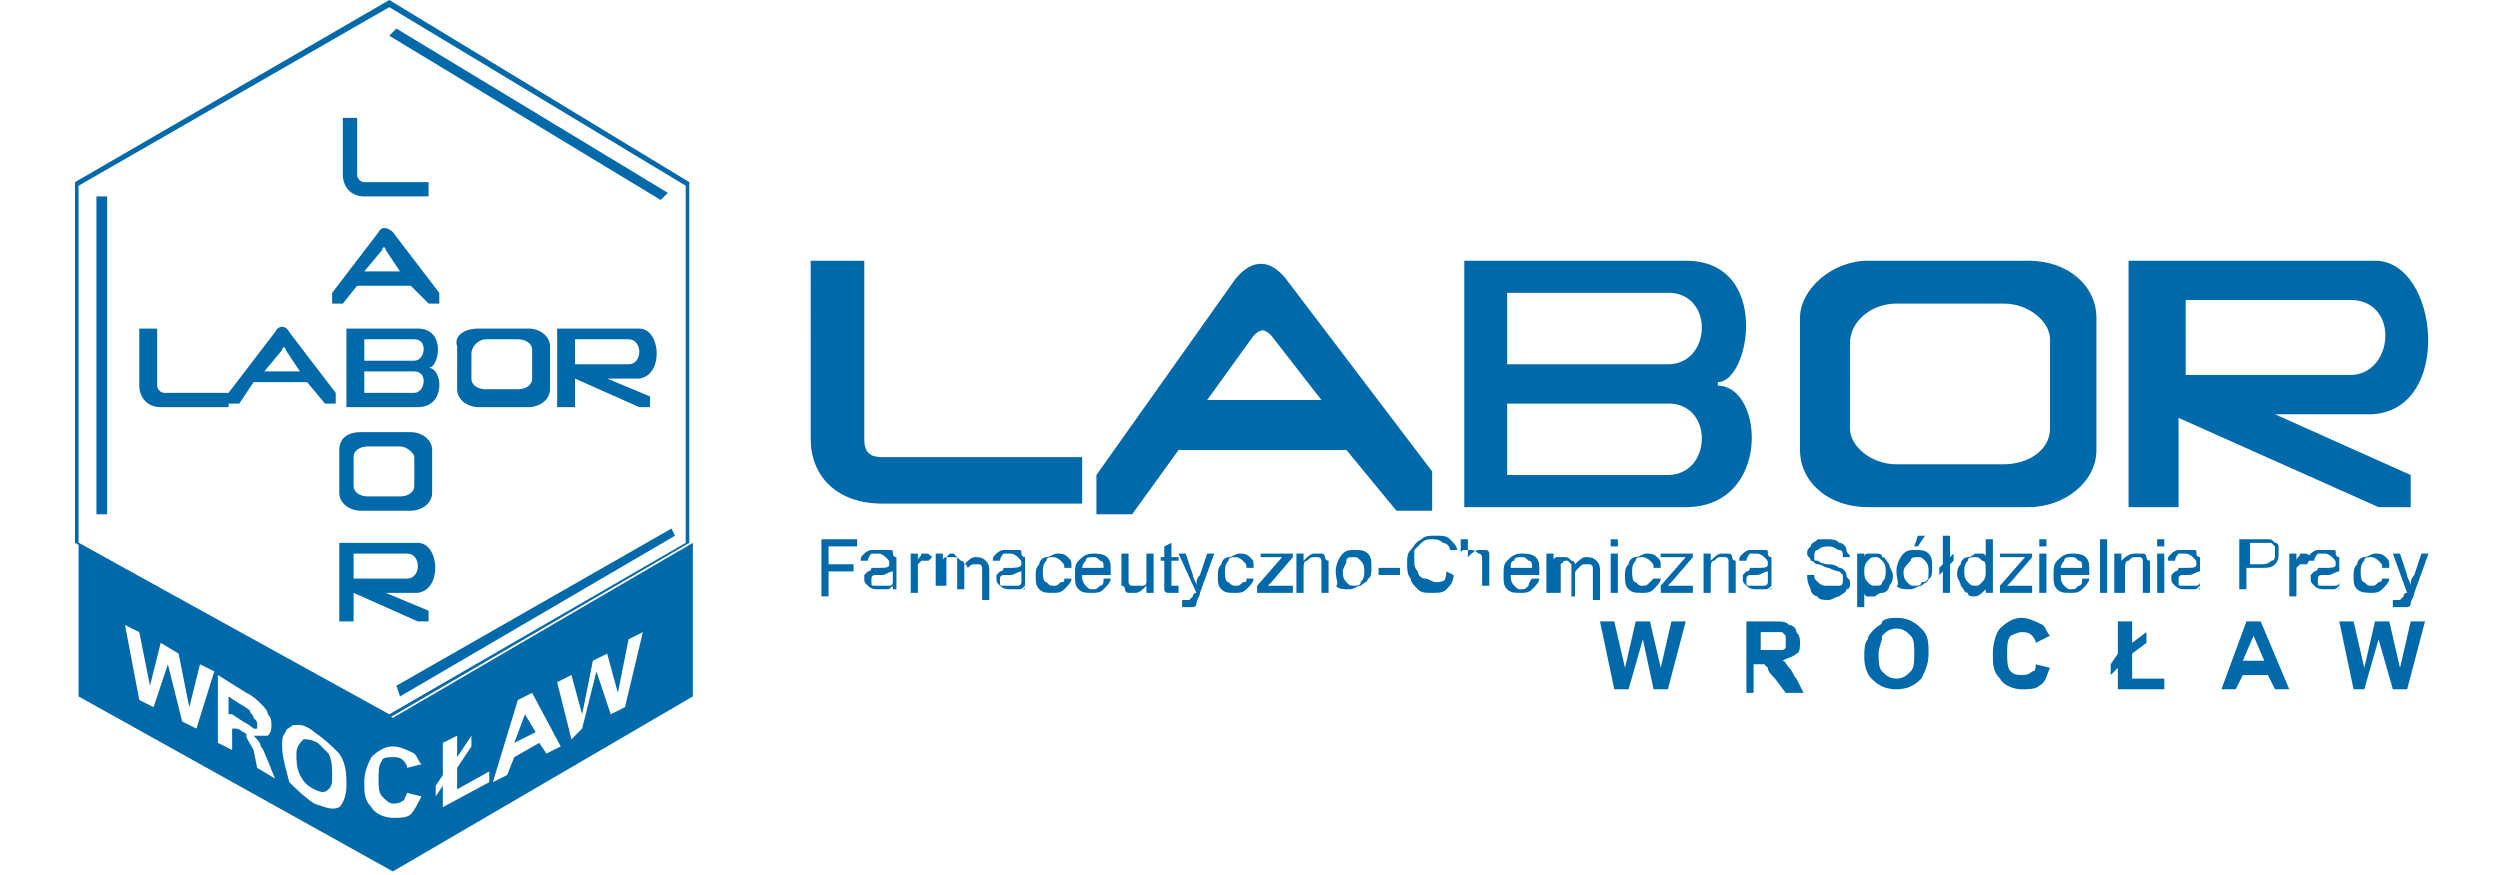 <?xml version="1.0" encoding="utf-8"?>
<!-- Generator: Adobe Illustrator 18.0.0, SVG Export Plug-In . SVG Version: 6.00 Build 0)  -->
<!DOCTYPE svg PUBLIC "-//W3C//DTD SVG 1.1//EN" "http://www.w3.org/Graphics/SVG/1.1/DTD/svg11.dtd">
<svg version="1.1" id="Layer_1" xmlns="http://www.w3.org/2000/svg" xmlns:xlink="http://www.w3.org/1999/xlink" x="0px" y="0px"
	 viewBox="0 0 70 24.5" enable-background="new 0 0 70 24.5" xml:space="preserve">
<g>
	<path fill-rule="evenodd" clip-rule="evenodd" fill="#0069A9" d="M19.4,15.2v4.3l-8.4,4.9l-8.8-4.9v-4.3l8.8,4.9L19.4,15.2
		L19.4,15.2z M11.4,22.2l0.4,0.1c-0.1,0.2-0.2,0.4-0.3,0.5c-0.1,0.1-0.3,0.1-0.5,0.1c-0.2,0-0.5-0.1-0.6-0.3
		c-0.2-0.2-0.2-0.4-0.2-0.7c0-0.3,0.1-0.5,0.2-0.7c0.2-0.2,0.4-0.3,0.6-0.3c0.2,0,0.4,0.1,0.6,0.2c0.1,0.1,0.1,0.2,0.2,0.3l-0.4,0.1
		c0-0.1-0.1-0.2-0.1-0.2c-0.1-0.1-0.2-0.1-0.3-0.1c-0.1,0-0.3,0-0.3,0.1c-0.1,0.1-0.1,0.3-0.1,0.5c0,0.2,0,0.4,0.1,0.5
		c0.1,0.1,0.2,0.2,0.3,0.2c0.1,0,0.2,0,0.3-0.1C11.3,22.5,11.3,22.4,11.4,22.2L11.4,22.2z M3.9,19.6l-0.4-2.1l0.4,0.2l0.3,1.5
		L4.5,18l0.5,0.3l0.3,1.5l0.3-1.2l0.4,0.2l-0.5,1.6l-0.4-0.2l-0.4-1.6l-0.4,1.2L3.9,19.6L3.9,19.6z M6.1,20.8v-1.9l0.8,0.5
		c0.2,0.1,0.3,0.2,0.4,0.3c0.1,0.1,0.2,0.2,0.2,0.3c0.1,0.1,0.1,0.2,0.1,0.3c0,0.1,0,0.2-0.1,0.3c-0.1,0-0.2,0-0.4,0
		c0.1,0.1,0.2,0.2,0.2,0.3c0.1,0.1,0.1,0.2,0.2,0.4l0.2,0.5l-0.5-0.3L7.1,21c-0.1-0.2-0.2-0.3-0.2-0.4c0-0.1-0.1-0.1-0.1-0.1
		c0,0-0.1-0.1-0.2-0.1l-0.1,0V21L6.1,20.8L6.1,20.8z M6.5,20l0.3,0.2c0.2,0.1,0.3,0.2,0.3,0.2c0,0,0.1,0,0.1,0c0,0,0-0.1,0-0.1
		c0-0.1,0-0.1-0.1-0.2c0-0.1-0.1-0.1-0.1-0.2c0,0-0.1-0.1-0.3-0.2l-0.3-0.2V20L6.5,20z M7.9,20.9c0-0.2,0-0.3,0.1-0.4
		c0-0.1,0.1-0.1,0.2-0.2c0.1,0,0.2,0,0.2,0c0.1,0,0.3,0.1,0.4,0.2c0.3,0.2,0.5,0.4,0.7,0.6c0.2,0.3,0.2,0.6,0.2,0.9
		c0,0.3-0.1,0.5-0.2,0.6c-0.2,0.1-0.4,0-0.7-0.1c-0.3-0.2-0.5-0.4-0.7-0.6C8,21.5,7.9,21.2,7.9,20.9L7.9,20.9z M8.3,21.1
		c0,0.2,0,0.4,0.1,0.6c0.1,0.2,0.2,0.3,0.4,0.4c0.2,0.1,0.3,0.1,0.4,0c0.1-0.1,0.1-0.2,0.1-0.4c0-0.2,0-0.4-0.1-0.6
		C9.1,21,9,20.9,8.9,20.8c-0.2-0.1-0.3-0.1-0.4-0.1C8.4,20.8,8.3,20.9,8.3,21.1L8.3,21.1z M12.4,21.7v-0.9l0.4-0.2v0.6l0.4-0.6v0.3
		l-0.4,0.6v0.6l0.9-0.5v0.3l-1.3,0.7V22l-0.2,0.3V22L12.4,21.7L12.4,21.7z M15.7,20.9l-0.4,0.2l-0.2-0.3l-0.7,0.4l-0.2,0.5l-0.4,0.2
		l0.7-2.3l0.4-0.2L15.7,20.9L15.7,20.9z M15,20.5l-0.3-0.5l-0.3,0.8L15,20.5L15,20.5z M16,20.7l-0.4-1.6l0.4-0.2l0.3,1.1l0.3-1.5
		l0.4-0.2l0.3,1.1l0.3-1.5l0.4-0.2l-0.5,2.1L17.1,20l-0.4-1.2l-0.4,1.6L16,20.7L16,20.7z"/>
	<polygon fill-rule="evenodd" clip-rule="evenodd" fill="#0069A9" points="2.7,5.5 3,5.5 3,14.4 2.7,14.4 2.7,5.5 	"/>
	<polygon fill-rule="evenodd" clip-rule="evenodd" fill="#0069A9" points="10.9,1 11.1,0.8 18.7,5.4 18.5,5.6 10.9,1 	"/>
	<polygon fill-rule="evenodd" clip-rule="evenodd" fill="#0069A9" points="11.1,19.2 11.2,19.5 18.9,15 18.8,14.8 11.1,19.2 	"/>
	<path fill-rule="evenodd" clip-rule="evenodd" fill="#0069A9" d="M10.1,10.4h1.5c0.4,0,0.3,0.6,0,0.6h-1.4V10.4L10.1,10.4z
		 M10.1,9.5h1.5c0.4,0,0.3,0.6,0,0.6h-1.4V9.5L10.1,9.5z M7.9,9.8c0-0.1,0.1-0.1,0.1,0l0.4,0.6l-1,0L7.9,9.8L7.9,9.8z M13.6,9.5h0.9
		c0.2,0,0.4,0.1,0.4,0.3v0.8c0,0.2-0.2,0.3-0.4,0.3h-0.9c-0.2,0-0.4-0.1-0.4-0.3V9.9C13.2,9.7,13.4,9.5,13.6,9.5L13.6,9.5z
		 M13.4,9.2h1.4c0.3,0,0.6,0.2,0.6,0.5v1.2c0,0.3-0.3,0.5-0.6,0.5h-1.4c-0.3,0-0.6-0.2-0.6-0.5V9.7C12.7,9.4,13,9.2,13.4,9.2
		L13.4,9.2z M15.7,9.2h2.2c0.6,0,0.7,1.3,0,1.4H17l1.2,0.5l0,0.3h-0.3l-1.8-0.8l0,0.8h-0.5V9.2L15.7,9.2z M9.7,9.2h0.5h1.5
		c0.8,0,0.6,1.1,0.3,1.1v0c0.4,0,0.5,1.1-0.3,1.1h-2V9.2L9.7,9.2z M7.7,9.3c0.1-0.2,0.3-0.2,0.4,0L9.4,11l0,0.3H9.1l-0.5-0.6l-1.5,0
		l-0.4,0.6H6.4V11L7.7,9.3L7.7,9.3z M3.9,9.2h0.5v1.6c0,0.1,0.1,0.2,0.2,0.2h1.8v0.4H4.5c-0.4,0-0.6-0.3-0.6-0.6V9.2L3.9,9.2z
		 M16.1,9.5h1.5c0.4,0,0.4,0.7,0,0.7h-1.5V9.5L16.1,9.5z"/>
	<path fill-rule="evenodd" clip-rule="evenodd" fill="#0069A9" d="M9.9,15.5h1.5c0.4,0,0.4,0.7,0,0.7H9.9V15.5L9.9,15.5z M9.5,15.2
		h2.2c0.6,0,0.7,1.3,0,1.4h-0.9l1.2,0.5v0.3h-0.3l-1.8-0.8l0,0.8H9.5V15.2L9.5,15.2z M9.5,3.3h0.5v1.6c0,0.1,0.1,0.2,0.2,0.2h1.8
		v0.4h-1.8c-0.4,0-0.6-0.3-0.6-0.6V3.3L9.5,3.3z M10.6,6.5c0.1-0.2,0.3-0.1,0.4,0l1.3,1.7l0,0.3H12L11.5,8L10,8L9.6,8.5H9.3V8.2
		L10.6,6.5L10.6,6.5z M10.1,12.1h1.4c0.3,0,0.6,0.2,0.6,0.5v1.2c0,0.3-0.3,0.5-0.6,0.5h-1.4c-0.3,0-0.6-0.2-0.6-0.5v-1.2
		C9.5,12.3,9.7,12.1,10.1,12.1L10.1,12.1z M10.3,12.5h0.9c0.2,0,0.4,0.2,0.4,0.3v0.8c0,0.2-0.2,0.3-0.4,0.3h-0.9
		c-0.2,0-0.4-0.1-0.4-0.3v-0.8C9.9,12.6,10.1,12.5,10.3,12.5L10.3,12.5z M10.7,7c0-0.1,0.1-0.1,0.1,0l0.4,0.6h-1L10.7,7L10.7,7z"/>
	<path fill-rule="evenodd" clip-rule="evenodd" fill="#0069A9" d="M42.2,11.3h4.6c1.2,0.1,1.1,2-0.1,2l-4.5,0V11.3L42.2,11.3z
		 M42.2,8.2h4.6c1.2,0.1,1.1,2-0.1,2l-4.5,0V8.2L42.2,8.2z M35.1,9.4c0.2-0.2,0.3-0.2,0.5,0l1.4,1.8l-3.2,0L35.1,9.4L35.1,9.4z
		 M53.1,8.5h3c0.7,0,1.3,0.5,1.3,1V12c0,0.6-0.6,1-1.3,1h-3c-0.7,0-1.3-0.5-1.3-1V9.6C51.8,9,52.4,8.5,53.1,8.5L53.1,8.5z M52.3,7.3
		h4.5c1.1,0,1.9,0.7,1.9,1.6v3.7c0,0.9-0.9,1.6-1.9,1.6h-4.5c-1.1,0-1.9-0.7-1.9-1.6V8.9C50.4,8.1,51.3,7.3,52.3,7.3L52.3,7.3z
		 M59.7,7.3h6.8c1.8,0,2.2,4.2-0.1,4.3h-2.7l3.8,1.7l0,0.9h-0.9l-5.6-2.5l0,2.5h-1.4V7.3L59.7,7.3z M40.9,7.3h1.5h4.8
		c2.4,0,1.8,3.4,0.9,3.4l0,0.1c1.3,0,1.5,3.4-0.9,3.4h-6.2V7.3L40.9,7.3z M34.6,7.8c0.5-0.6,1-0.5,1.4,0l4.1,5.4l0,1.1h-1l-1.4-1.7
		l-4.7,0l-1.3,1.8h-1v-1.1L34.6,7.8L34.6,7.8z M22.7,7.3h1.5v5c0,0.4,0.2,0.5,0.5,0.5l5.6,0v1.3h-5.6c-1.3,0-2-0.8-2-1.8V7.3
		L22.7,7.3z M61.1,8.4h4.8c1.3,0.1,1.1,2.1-0.1,2.1l-4.6,0V8.4L61.1,8.4z"/>
	<path fill="#0069A9" d="M23,16.6v-1.5h1v0.2h-0.8v0.5h0.7v0.2h-0.7v0.7H23L23,16.6z M25,16.4c-0.1,0.1-0.1,0.1-0.2,0.1
		c-0.1,0-0.1,0-0.2,0c-0.1,0-0.2,0-0.3-0.1c-0.1-0.1-0.1-0.1-0.1-0.2c0-0.1,0-0.1,0-0.1c0,0,0.1-0.1,0.1-0.1c0,0,0.1,0,0.1-0.1
		c0,0,0.1,0,0.2,0c0.2,0,0.3,0,0.3-0.1c0,0,0,0,0,0c0-0.1,0-0.1-0.1-0.2c0,0-0.1-0.1-0.2-0.1c-0.1,0-0.2,0-0.2,0
		c0,0-0.1,0.1-0.1,0.2l-0.2,0c0-0.1,0-0.1,0.1-0.2c0,0,0.1-0.1,0.2-0.1c0.1,0,0.2,0,0.3,0c0.1,0,0.2,0,0.2,0c0.1,0,0.1,0,0.1,0.1
		c0,0,0,0.1,0.1,0.1c0,0,0,0.1,0,0.2v0.3c0,0.2,0,0.3,0,0.3c0,0,0,0.1,0,0.1H25C25,16.5,25,16.5,25,16.4L25,16.4z M25,16
		c-0.1,0-0.2,0.1-0.3,0.1c-0.1,0-0.1,0-0.2,0c0,0-0.1,0-0.1,0.1c0,0,0,0.1,0,0.1c0,0.1,0,0.1,0.1,0.1c0,0,0.1,0,0.2,0
		c0.1,0,0.1,0,0.2,0c0.1,0,0.1-0.1,0.1-0.1C25,16.2,25,16.2,25,16L25,16L25,16z M25.5,16.6v-1.1h0.2v0.2c0-0.1,0.1-0.1,0.1-0.2
		c0,0,0.1,0,0.1,0c0.1,0,0.1,0,0.2,0.1L26,15.7c0,0-0.1,0-0.1,0c0,0-0.1,0-0.1,0c0,0-0.1,0.1-0.1,0.1c0,0.1,0,0.1,0,0.2v0.6H25.5
		L25.5,16.6z M26.2,16.6v-1.1h0.2v0.2c0-0.1,0.1-0.1,0.1-0.1c0.1,0,0.1,0,0.2,0c0.1,0,0.1,0,0.2,0.1c0.1,0,0.1,0.1,0.1,0.1
		c0.1-0.1,0.2-0.2,0.3-0.2c0.1,0,0.2,0,0.3,0.1c0.1,0.1,0.1,0.2,0.1,0.3v0.8h-0.2v-0.7c0-0.1,0-0.1,0-0.2c0,0,0-0.1-0.1-0.1
		c0,0-0.1,0-0.1,0c-0.1,0-0.1,0-0.2,0.1C27,15.7,27,15.8,27,15.9v0.6h-0.2v-0.7c0-0.1,0-0.1,0-0.2c0,0-0.1-0.1-0.1-0.1
		c-0.1,0-0.1,0-0.1,0c0,0-0.1,0.1-0.1,0.1c0,0.1,0,0.1,0,0.2v0.6H26.2L26.2,16.6z M28.7,16.4c-0.1,0.1-0.1,0.1-0.2,0.1
		c-0.1,0-0.1,0-0.2,0c-0.1,0-0.2,0-0.3-0.1c-0.1-0.1-0.1-0.1-0.1-0.2c0-0.1,0-0.1,0-0.1c0,0,0.1-0.1,0.1-0.1c0,0,0.1,0,0.1-0.1
		c0,0,0.1,0,0.2,0c0.1,0,0.3,0,0.3-0.1c0,0,0,0,0,0c0-0.1,0-0.1-0.1-0.2c0,0-0.1-0.1-0.2-0.1c-0.1,0-0.2,0-0.2,0
		c0,0-0.1,0.1-0.1,0.2l-0.2,0c0-0.1,0-0.1,0.1-0.2c0,0,0.1-0.1,0.2-0.1c0.1,0,0.2,0,0.2,0c0.1,0,0.2,0,0.2,0c0.1,0,0.1,0,0.1,0.1
		c0,0,0,0.1,0.1,0.1c0,0,0,0.1,0,0.2v0.3c0,0.2,0,0.3,0,0.3c0,0,0,0.1,0,0.1h-0.2C28.7,16.5,28.7,16.5,28.7,16.4L28.7,16.4z
		 M28.6,16c-0.1,0-0.2,0.1-0.3,0.1c-0.1,0-0.1,0-0.2,0c0,0-0.1,0-0.1,0.1c0,0,0,0.1,0,0.1c0,0.1,0,0.1,0.1,0.1c0,0,0.1,0,0.2,0
		c0.1,0,0.1,0,0.2,0c0.1,0,0.1-0.1,0.1-0.1C28.6,16.2,28.6,16.2,28.6,16L28.6,16L28.6,16z M29.8,16.2l0.2,0c0,0.1-0.1,0.2-0.2,0.3
		c-0.1,0.1-0.2,0.1-0.3,0.1c-0.2,0-0.3,0-0.4-0.1c-0.1-0.1-0.1-0.2-0.1-0.4c0-0.1,0-0.2,0.1-0.3c0-0.1,0.1-0.2,0.2-0.2
		c0.1,0,0.2-0.1,0.3-0.1c0.1,0,0.2,0,0.3,0.1c0.1,0.1,0.1,0.1,0.1,0.3l-0.2,0c0-0.1,0-0.1-0.1-0.2c0,0-0.1-0.1-0.2-0.1
		c-0.1,0-0.2,0-0.2,0.1c-0.1,0.1-0.1,0.2-0.1,0.3c0,0.1,0,0.3,0.1,0.3c0.1,0.1,0.1,0.1,0.2,0.1c0.1,0,0.1,0,0.2-0.1
		C29.8,16.3,29.8,16.3,29.8,16.2L29.8,16.2z M30.9,16.2l0.2,0c0,0.1-0.1,0.2-0.2,0.3c-0.1,0.1-0.2,0.1-0.3,0.1c-0.2,0-0.3,0-0.4-0.1
		c-0.1-0.1-0.1-0.2-0.1-0.4c0-0.2,0-0.3,0.1-0.4c0.1-0.1,0.2-0.2,0.4-0.2c0.1,0,0.3,0,0.4,0.1c0.1,0.1,0.1,0.2,0.1,0.4
		c0,0,0,0,0,0.1h-0.8c0,0.1,0,0.2,0.1,0.3c0.1,0.1,0.1,0.1,0.2,0.1c0.1,0,0.1,0,0.2-0.1C30.9,16.4,30.9,16.3,30.9,16.2L30.9,16.2z
		 M30.3,15.9h0.6c0-0.1,0-0.2-0.1-0.2c-0.1-0.1-0.1-0.1-0.2-0.1c-0.1,0-0.2,0-0.2,0.1C30.4,15.7,30.3,15.8,30.3,15.9L30.3,15.9z
		 M32.1,16.6v-0.2c-0.1,0.1-0.2,0.2-0.3,0.2c-0.1,0-0.1,0-0.2,0c-0.1,0-0.1-0.1-0.1-0.1c0,0,0-0.1-0.1-0.1c0,0,0-0.1,0-0.2v-0.7h0.2
		v0.6c0,0.1,0,0.2,0,0.2c0,0,0,0.1,0.1,0.1c0,0,0.1,0,0.1,0c0.1,0,0.1,0,0.2,0c0.1,0,0.1-0.1,0.1-0.1c0,0,0-0.1,0-0.2v-0.6h0.2v1.1
		H32.1L32.1,16.6z M33,16.4l0,0.2c-0.1,0-0.1,0-0.1,0c-0.1,0-0.1,0-0.2,0c0,0-0.1,0-0.1-0.1c0,0,0-0.1,0-0.2v-0.6h-0.1v-0.1h0.1
		v-0.3l0.2-0.1v0.4H33v0.1h-0.2v0.6c0,0.1,0,0.1,0,0.1c0,0,0,0,0,0C32.8,16.4,32.9,16.4,33,16.4C32.9,16.4,32.9,16.4,33,16.4
		L33,16.4z M33.1,17l0-0.2c0,0,0.1,0,0.1,0c0,0,0.1,0,0.1,0c0,0,0,0,0.1-0.1c0,0,0-0.1,0.1-0.1c0,0,0,0,0,0L33,15.5h0.2l0.2,0.6
		c0,0.1,0.1,0.2,0.1,0.3c0-0.1,0-0.2,0.1-0.3l0.2-0.6H34l-0.4,1.1c0,0.1-0.1,0.2-0.1,0.3c0,0.1-0.1,0.1-0.1,0.1c0,0-0.1,0-0.2,0
		C33.2,17,33.2,17,33.1,17L33.1,17z M34.9,16.2l0.2,0c0,0.1-0.1,0.2-0.2,0.3c-0.1,0.1-0.2,0.1-0.3,0.1c-0.2,0-0.3,0-0.4-0.1
		c-0.1-0.1-0.1-0.2-0.1-0.4c0-0.1,0-0.2,0.1-0.3c0-0.1,0.1-0.2,0.2-0.2c0.1,0,0.2-0.1,0.3-0.1c0.1,0,0.2,0,0.3,0.1
		c0.1,0.1,0.1,0.1,0.1,0.3l-0.2,0c0-0.1,0-0.1-0.1-0.2c0,0-0.1-0.1-0.2-0.1c-0.1,0-0.2,0-0.2,0.1c-0.1,0.1-0.1,0.2-0.1,0.3
		c0,0.1,0,0.3,0.1,0.3c0.1,0.1,0.1,0.1,0.2,0.1c0.1,0,0.1,0,0.2-0.1C34.9,16.3,34.9,16.3,34.9,16.2L34.9,16.2z M35.2,16.6v-0.2
		l0.7-0.8c-0.1,0-0.1,0-0.2,0h-0.4v-0.1h0.9v0.1l-0.6,0.7l-0.1,0.1c0.1,0,0.2,0,0.2,0h0.5v0.2H35.2L35.2,16.6z M36.3,16.6v-1.1h0.2
		v0.2c0.1-0.1,0.2-0.2,0.3-0.2c0.1,0,0.1,0,0.2,0c0.1,0,0.1,0.1,0.1,0.1c0,0,0,0.1,0.1,0.1c0,0,0,0.1,0,0.2v0.7H37v-0.7
		c0-0.1,0-0.1,0-0.2c0,0,0-0.1-0.1-0.1c0,0-0.1,0-0.1,0c-0.1,0-0.1,0-0.2,0.1c-0.1,0-0.1,0.1-0.1,0.3v0.6H36.3L36.3,16.6z M37.4,16
		c0-0.2,0.1-0.4,0.2-0.5c0.1-0.1,0.2-0.1,0.3-0.1c0.2,0,0.3,0,0.4,0.1c0.1,0.1,0.1,0.2,0.1,0.4c0,0.1,0,0.3-0.1,0.3
		c0,0.1-0.1,0.1-0.2,0.2c-0.1,0-0.2,0.1-0.3,0.1c-0.2,0-0.3,0-0.4-0.1C37.5,16.4,37.4,16.2,37.4,16L37.4,16z M37.6,16
		c0,0.1,0,0.2,0.1,0.3c0.1,0.1,0.1,0.1,0.2,0.1c0.1,0,0.2,0,0.2-0.1c0.1-0.1,0.1-0.2,0.1-0.3c0-0.1,0-0.2-0.1-0.3
		c-0.1-0.1-0.1-0.1-0.2-0.1c-0.1,0-0.2,0-0.2,0.1C37.7,15.8,37.6,15.9,37.6,16L37.6,16z M38.6,16.1v-0.2h0.6v0.2H38.6L38.6,16.1z
		 M40.5,16l0.2,0.1c0,0.2-0.1,0.3-0.2,0.4c-0.1,0.1-0.2,0.1-0.4,0.1c-0.2,0-0.3,0-0.4-0.1c-0.1-0.1-0.2-0.2-0.2-0.3
		c-0.1-0.1-0.1-0.3-0.1-0.4c0-0.2,0-0.3,0.1-0.4c0.1-0.1,0.1-0.2,0.3-0.3c0.1-0.1,0.2-0.1,0.4-0.1c0.2,0,0.3,0,0.4,0.1
		c0.1,0.1,0.2,0.2,0.2,0.3l-0.2,0c0-0.1-0.1-0.2-0.2-0.2c-0.1-0.1-0.2-0.1-0.3-0.1c-0.1,0-0.2,0-0.3,0.1c-0.1,0.1-0.1,0.1-0.2,0.2
		c0,0.1,0,0.2,0,0.3c0,0.1,0,0.2,0.1,0.3c0,0.1,0.1,0.2,0.2,0.2c0.1,0,0.2,0.1,0.3,0.1c0.1,0,0.2,0,0.3-0.1
		C40.4,16.3,40.5,16.2,40.5,16L40.5,16z M40.9,16.6v-1.5h0.2v0.5c0.1-0.1,0.2-0.2,0.3-0.2c0.1,0,0.2,0,0.2,0c0.1,0,0.1,0.1,0.1,0.1
		c0,0.1,0,0.1,0,0.2v0.7h-0.2v-0.7c0-0.1,0-0.2-0.1-0.2c0,0-0.1-0.1-0.2-0.1c-0.1,0-0.1,0-0.2,0c-0.1,0-0.1,0.1-0.1,0.1
		c0,0,0,0.1,0,0.2v0.6H40.9L40.9,16.6z M42.9,16.2l0.2,0c0,0.1-0.1,0.2-0.2,0.3c-0.1,0.1-0.2,0.1-0.3,0.1c-0.2,0-0.3,0-0.4-0.1
		c-0.1-0.1-0.1-0.2-0.1-0.4c0-0.2,0-0.3,0.1-0.4c0.1-0.1,0.2-0.2,0.4-0.2c0.1,0,0.3,0,0.4,0.1c0.1,0.1,0.1,0.2,0.1,0.4
		c0,0,0,0,0,0.1h-0.8c0,0.1,0,0.2,0.1,0.3c0.1,0.1,0.1,0.1,0.2,0.1c0.1,0,0.1,0,0.2-0.1C42.8,16.4,42.8,16.3,42.9,16.2L42.9,16.2z
		 M42.3,15.9h0.6c0-0.1,0-0.2-0.1-0.2c-0.1-0.1-0.1-0.1-0.2-0.1c-0.1,0-0.2,0-0.2,0.1C42.3,15.7,42.3,15.8,42.3,15.9L42.3,15.9z
		 M43.3,16.6v-1.1h0.2v0.2c0-0.1,0.1-0.1,0.1-0.1c0.1,0,0.1,0,0.2,0c0.1,0,0.1,0,0.2,0.1c0.1,0,0.1,0.1,0.1,0.1
		c0.1-0.1,0.2-0.2,0.3-0.2c0.1,0,0.2,0,0.3,0.1c0.1,0.1,0.1,0.2,0.1,0.3v0.8h-0.2v-0.7c0-0.1,0-0.1,0-0.2c0,0,0-0.1-0.1-0.1
		c0,0-0.1,0-0.1,0c-0.1,0-0.1,0-0.2,0.1c-0.1,0.1-0.1,0.1-0.1,0.2v0.6H44v-0.7c0-0.1,0-0.1,0-0.2c0,0-0.1-0.1-0.1-0.1
		c-0.1,0-0.1,0-0.1,0c0,0-0.1,0.1-0.1,0.1c0,0.1,0,0.1,0,0.2v0.6H43.3L43.3,16.6z M45.1,15.3v-0.2h0.2v0.2H45.1L45.1,15.3z
		 M45.1,16.6v-1.1h0.2v1.1H45.1L45.1,16.6z M46.3,16.2l0.2,0c0,0.1-0.1,0.2-0.2,0.3c-0.1,0.1-0.2,0.1-0.3,0.1c-0.2,0-0.3,0-0.4-0.1
		c-0.1-0.1-0.1-0.2-0.1-0.4c0-0.1,0-0.2,0.1-0.3c0-0.1,0.1-0.2,0.2-0.2c0.1,0,0.2-0.1,0.3-0.1c0.1,0,0.2,0,0.3,0.1
		c0.1,0.1,0.1,0.1,0.1,0.3l-0.2,0c0-0.1,0-0.1-0.1-0.2c0,0-0.1-0.1-0.2-0.1c-0.1,0-0.2,0-0.2,0.1c-0.1,0.1-0.1,0.2-0.1,0.3
		c0,0.1,0,0.3,0.1,0.3c0.1,0.1,0.1,0.1,0.2,0.1c0.1,0,0.1,0,0.2-0.1C46.2,16.3,46.2,16.3,46.3,16.2L46.3,16.2z M46.5,16.6v-0.2
		l0.7-0.8c-0.1,0-0.1,0-0.2,0h-0.5v-0.1h0.9v0.1l-0.6,0.7l-0.1,0.1c0.1,0,0.2,0,0.2,0h0.5v0.2H46.5L46.5,16.6z M47.7,16.6v-1.1h0.2
		v0.2c0.1-0.1,0.2-0.2,0.3-0.2c0.1,0,0.1,0,0.2,0c0.1,0,0.1,0.1,0.1,0.1c0,0,0,0.1,0.1,0.1c0,0,0,0.1,0,0.2v0.7h-0.2v-0.7
		c0-0.1,0-0.1,0-0.2c0,0,0-0.1-0.1-0.1c0,0-0.1,0-0.1,0c-0.1,0-0.1,0-0.2,0.1c-0.1,0-0.1,0.1-0.1,0.3v0.6H47.7L47.7,16.6z
		 M49.6,16.4c-0.1,0.1-0.1,0.1-0.2,0.1c-0.1,0-0.1,0-0.2,0c-0.1,0-0.2,0-0.3-0.1c-0.1-0.1-0.1-0.1-0.1-0.2c0-0.1,0-0.1,0-0.1
		c0,0,0.1-0.1,0.1-0.1c0,0,0.1,0,0.1-0.1c0,0,0.1,0,0.2,0c0.2,0,0.3,0,0.3-0.1c0,0,0,0,0,0c0-0.1,0-0.1-0.1-0.2c0,0-0.1-0.1-0.2-0.1
		c-0.1,0-0.2,0-0.2,0c0,0-0.1,0.1-0.1,0.2l-0.2,0c0-0.1,0-0.1,0.1-0.2c0,0,0.1-0.1,0.2-0.1c0.1,0,0.2,0,0.2,0c0.1,0,0.2,0,0.2,0
		c0.1,0,0.1,0,0.1,0.1c0,0,0,0.1,0.1,0.1c0,0,0,0.1,0,0.2v0.3c0,0.2,0,0.3,0,0.3c0,0,0,0.1,0,0.1h-0.2
		C49.6,16.5,49.6,16.5,49.6,16.4L49.6,16.4z M49.5,16c-0.1,0-0.2,0.1-0.3,0.1c-0.1,0-0.1,0-0.2,0c0,0-0.1,0-0.1,0.1c0,0,0,0.1,0,0.1
		c0,0.1,0,0.1,0.1,0.1c0,0,0.1,0,0.2,0c0.1,0,0.1,0,0.2,0c0.1,0,0.1-0.1,0.1-0.1C49.5,16.2,49.5,16.2,49.5,16L49.5,16L49.5,16z
		 M50.6,16.1l0.2,0c0,0.1,0,0.1,0.1,0.2c0,0,0.1,0.1,0.2,0.1c0.1,0,0.1,0,0.2,0c0.1,0,0.1,0,0.2,0c0.1,0,0.1-0.1,0.1-0.1
		c0,0,0-0.1,0-0.1c0,0,0-0.1,0-0.1c0,0-0.1-0.1-0.1-0.1c0,0-0.1,0-0.3-0.1c-0.1,0-0.2-0.1-0.3-0.1c-0.1,0-0.1-0.1-0.2-0.1
		c0-0.1-0.1-0.1-0.1-0.2c0-0.1,0-0.1,0.1-0.2c0-0.1,0.1-0.1,0.2-0.2c0.1,0,0.2,0,0.3,0c0.1,0,0.2,0,0.3,0.1c0.1,0,0.2,0.1,0.2,0.2
		c0,0.1,0.1,0.1,0.1,0.2l-0.2,0c0-0.1,0-0.2-0.1-0.2c-0.1,0-0.1-0.1-0.3-0.1c-0.1,0-0.2,0-0.3,0.1c-0.1,0-0.1,0.1-0.1,0.2
		c0,0.1,0,0.1,0.1,0.1c0,0,0.1,0.1,0.3,0.1c0.2,0,0.3,0.1,0.3,0.1c0.1,0,0.2,0.1,0.2,0.2c0,0.1,0.1,0.1,0.1,0.2c0,0.1,0,0.2-0.1,0.2
		c0,0.1-0.1,0.1-0.2,0.2c-0.1,0-0.2,0.1-0.3,0.1c-0.1,0-0.3,0-0.3-0.1c-0.1,0-0.2-0.1-0.2-0.2C50.6,16.3,50.6,16.2,50.6,16.1
		L50.6,16.1z M52,17v-1.5h0.2v0.1c0-0.1,0.1-0.1,0.1-0.1c0,0,0.1,0,0.2,0c0.1,0,0.2,0,0.2,0.1c0.1,0,0.1,0.1,0.2,0.2
		c0,0.1,0.1,0.2,0.1,0.3c0,0.1,0,0.2-0.1,0.3c0,0.1-0.1,0.2-0.2,0.2c-0.1,0-0.2,0.1-0.2,0.1c-0.1,0-0.1,0-0.2,0
		c-0.1,0-0.1-0.1-0.1-0.1V17H52L52,17z M52.2,16c0,0.1,0,0.2,0.1,0.3c0.1,0.1,0.1,0.1,0.2,0.1c0.1,0,0.2,0,0.2-0.1
		c0.1-0.1,0.1-0.2,0.1-0.3c0-0.1,0-0.2-0.1-0.3c-0.1-0.1-0.1-0.1-0.2-0.1c-0.1,0-0.1,0-0.2,0.1C52.2,15.8,52.2,15.9,52.2,16L52.2,16
		z M53.1,16c0-0.2,0.1-0.4,0.2-0.5c0.1-0.1,0.2-0.1,0.3-0.1c0.2,0,0.3,0,0.4,0.1c0.1,0.1,0.1,0.2,0.1,0.4c0,0.1,0,0.3-0.1,0.3
		c0,0.1-0.1,0.1-0.2,0.2c-0.1,0-0.2,0.1-0.3,0.1c-0.2,0-0.3,0-0.4-0.1C53.2,16.4,53.1,16.2,53.1,16L53.1,16z M53.3,16
		c0,0.1,0,0.2,0.1,0.3c0.1,0.1,0.1,0.1,0.2,0.1c0.1,0,0.2,0,0.2-0.1C54,16.3,54,16.2,54,16c0-0.1,0-0.2-0.1-0.3
		c-0.1-0.1-0.1-0.1-0.2-0.1c-0.1,0-0.2,0-0.2,0.1C53.4,15.8,53.3,15.9,53.3,16L53.3,16z M53.6,15.3l0.1-0.3h0.2l-0.2,0.3H53.6
		L53.6,15.3z M54.4,16l-0.1,0.1v-0.2l0.1-0.1v-0.8h0.2v0.6l0.1-0.1v0.2l-0.1,0.1v0.8h-0.2V16L54.4,16z M55.6,16.6v-0.1
		c-0.1,0.1-0.2,0.2-0.3,0.2c-0.1,0-0.2,0-0.2-0.1c-0.1,0-0.1-0.1-0.2-0.2c0-0.1-0.1-0.2-0.1-0.3c0-0.1,0-0.2,0.1-0.3
		c0-0.1,0.1-0.2,0.2-0.2c0.1,0,0.2-0.1,0.2-0.1c0.1,0,0.1,0,0.2,0c0.1,0,0.1,0.1,0.1,0.1v-0.5h0.2v1.5H55.6L55.6,16.6z M55,16
		c0,0.1,0,0.2,0.1,0.3c0.1,0.1,0.1,0.1,0.2,0.1c0.1,0,0.1,0,0.2-0.1c0.1-0.1,0.1-0.2,0.1-0.3c0-0.2,0-0.3-0.1-0.3
		c-0.1-0.1-0.1-0.1-0.2-0.1c-0.1,0-0.2,0-0.2,0.1C55,15.8,55,15.9,55,16L55,16z M56,16.6v-0.2l0.7-0.8c-0.1,0-0.2,0-0.2,0H56v-0.1
		h0.9v0.1l-0.6,0.7l-0.1,0.1c0.1,0,0.2,0,0.2,0h0.5v0.2H56L56,16.6z M57.1,15.3v-0.2h0.2v0.2H57.1L57.1,15.3z M57.1,16.6v-1.1h0.2
		v1.1H57.1L57.1,16.6z M58.3,16.2l0.2,0c0,0.1-0.1,0.2-0.2,0.3c-0.1,0.1-0.2,0.1-0.3,0.1c-0.2,0-0.3,0-0.4-0.1
		c-0.1-0.1-0.1-0.2-0.1-0.4c0-0.2,0-0.3,0.1-0.4c0.1-0.1,0.2-0.2,0.4-0.2c0.1,0,0.3,0,0.4,0.1c0.1,0.1,0.1,0.2,0.1,0.4
		c0,0,0,0,0,0.1h-0.8c0,0.1,0,0.2,0.1,0.3c0.1,0.1,0.1,0.1,0.2,0.1c0.1,0,0.1,0,0.2-0.1C58.3,16.4,58.3,16.3,58.3,16.2L58.3,16.2z
		 M57.7,15.9h0.6c0-0.1,0-0.2-0.1-0.2c-0.1-0.1-0.1-0.1-0.2-0.1c-0.1,0-0.2,0-0.2,0.1C57.8,15.7,57.7,15.8,57.7,15.9L57.7,15.9z
		 M58.8,16.6v-1.5h0.2v1.5H58.8L58.8,16.6z M59.2,16.6v-1.1h0.2v0.2c0.1-0.1,0.2-0.2,0.4-0.2c0.1,0,0.1,0,0.2,0
		c0.1,0,0.1,0.1,0.1,0.1c0,0,0,0.1,0.1,0.1c0,0,0,0.1,0,0.2v0.7h-0.2v-0.7c0-0.1,0-0.1,0-0.2c0,0,0-0.1-0.1-0.1c0,0-0.1,0-0.1,0
		c-0.1,0-0.1,0-0.2,0.1c-0.1,0-0.1,0.1-0.1,0.3v0.6H59.2L59.2,16.6z M60.4,15.3v-0.2h0.2v0.2H60.4L60.4,15.3z M60.4,16.6v-1.1h0.2
		v1.1H60.4L60.4,16.6z M61.6,16.4c-0.1,0.1-0.1,0.1-0.2,0.1c-0.1,0-0.1,0-0.2,0c-0.1,0-0.2,0-0.3-0.1c-0.1-0.1-0.1-0.1-0.1-0.2
		c0-0.1,0-0.1,0-0.1c0,0,0.1-0.1,0.1-0.1c0,0,0.1,0,0.1-0.1c0,0,0.1,0,0.2,0c0.2,0,0.3,0,0.3-0.1c0,0,0,0,0,0c0-0.1,0-0.1-0.1-0.2
		c0,0-0.1-0.1-0.2-0.1c-0.1,0-0.2,0-0.2,0c0,0-0.1,0.1-0.1,0.2l-0.2,0c0-0.1,0-0.1,0.1-0.2c0,0,0.1-0.1,0.2-0.1c0.1,0,0.2,0,0.2,0
		c0.1,0,0.2,0,0.2,0c0.1,0,0.1,0,0.1,0.1c0,0,0,0.1,0.1,0.1c0,0,0,0.1,0,0.2v0.3c0,0.2,0,0.3,0,0.3c0,0,0,0.1,0,0.1h-0.2
		C61.6,16.5,61.6,16.5,61.6,16.4L61.6,16.4z M61.6,16c-0.1,0-0.2,0.1-0.3,0.1c-0.1,0-0.1,0-0.2,0c0,0-0.1,0-0.1,0.1c0,0,0,0.1,0,0.1
		c0,0.1,0,0.1,0.1,0.1c0,0,0.1,0,0.2,0c0.1,0,0.1,0,0.2,0c0.1,0,0.1-0.1,0.1-0.1C61.6,16.2,61.6,16.2,61.6,16L61.6,16L61.6,16z
		 M62.7,16.6v-1.5h0.6c0.1,0,0.2,0,0.2,0c0.1,0,0.1,0,0.2,0.1c0.1,0,0.1,0.1,0.1,0.1c0,0.1,0,0.1,0,0.2c0,0.1,0,0.2-0.1,0.3
		c-0.1,0.1-0.2,0.1-0.4,0.1h-0.4v0.6H62.7L62.7,16.6z M62.9,15.8h0.4c0.1,0,0.2,0,0.3-0.1c0.1,0,0.1-0.1,0.1-0.2c0-0.1,0-0.1,0-0.2
		c0,0-0.1-0.1-0.1-0.1c0,0-0.1,0-0.2,0h-0.4V15.8L62.9,15.8z M64.1,16.6v-1.1h0.2v0.2c0-0.1,0.1-0.1,0.1-0.2c0,0,0.1,0,0.1,0
		c0.1,0,0.1,0,0.2,0.1l-0.1,0.2c0,0-0.1,0-0.1,0c0,0-0.1,0-0.1,0c0,0-0.1,0.1-0.1,0.1c0,0.1,0,0.1,0,0.2v0.6H64.1L64.1,16.6z"/>
	<path fill="#0069A9" d="M65.5,16.4c-0.1,0.1-0.1,0.1-0.2,0.1c-0.1,0-0.1,0-0.2,0c-0.1,0-0.2,0-0.3-0.1c-0.1-0.1-0.1-0.1-0.1-0.2
		c0-0.1,0-0.1,0-0.1c0,0,0.1-0.1,0.1-0.1c0,0,0.1,0,0.1-0.1c0,0,0.1,0,0.2,0c0.2,0,0.3,0,0.3-0.1c0,0,0,0,0,0c0-0.1,0-0.1-0.1-0.2
		c0,0-0.1-0.1-0.2-0.1c-0.1,0-0.2,0-0.2,0c0,0-0.1,0.1-0.1,0.2l-0.2,0c0-0.1,0-0.1,0.1-0.2c0,0,0.1-0.1,0.2-0.1c0.1,0,0.2,0,0.2,0
		c0.1,0,0.2,0,0.2,0c0.1,0,0.1,0,0.1,0.1c0,0,0,0.1,0.1,0.1c0,0,0,0.1,0,0.2v0.3c0,0.2,0,0.3,0,0.3c0,0,0,0.1,0,0.1h-0.2
		C65.5,16.5,65.5,16.5,65.5,16.4L65.5,16.4z M65.5,16c-0.1,0-0.2,0.1-0.3,0.1c-0.1,0-0.1,0-0.2,0c0,0-0.1,0-0.1,0.1c0,0,0,0.1,0,0.1
		c0,0.1,0,0.1,0.1,0.1c0,0,0.1,0,0.2,0c0.1,0,0.1,0,0.2,0c0.1,0,0.1-0.1,0.1-0.1C65.5,16.2,65.5,16.2,65.5,16L65.5,16L65.5,16z
		 M66.7,16.2l0.2,0c0,0.1-0.1,0.2-0.2,0.3c-0.1,0.1-0.2,0.1-0.3,0.1c-0.1,0-0.3,0-0.4-0.1c-0.1-0.1-0.1-0.2-0.1-0.4
		c0-0.1,0-0.2,0.1-0.3c0-0.1,0.1-0.2,0.2-0.2c0.1,0,0.2-0.1,0.3-0.1c0.1,0,0.2,0,0.3,0.1c0.1,0.1,0.1,0.1,0.1,0.3l-0.2,0
		c0-0.1,0-0.1-0.1-0.2c0,0-0.1-0.1-0.2-0.1c-0.1,0-0.2,0-0.2,0.1c-0.1,0.1-0.1,0.2-0.1,0.3c0,0.1,0,0.3,0.1,0.3
		c0.1,0.1,0.1,0.1,0.2,0.1c0.1,0,0.1,0,0.2-0.1C66.6,16.3,66.7,16.3,66.7,16.2L66.7,16.2z M67,17l0-0.2c0,0,0.1,0,0.1,0
		c0,0,0.1,0,0.1,0c0,0,0,0,0.1-0.1c0,0,0-0.1,0.1-0.1c0,0,0,0,0,0l-0.4-1.1h0.2l0.2,0.6c0,0.1,0.1,0.2,0.1,0.3c0-0.1,0-0.2,0.1-0.3
		l0.2-0.6h0.2l-0.4,1.1c0,0.1-0.1,0.2-0.1,0.3c0,0.1-0.1,0.1-0.1,0.1c0,0-0.1,0-0.2,0C67.1,17,67.1,17,67,17L67,17z"/>
	<path fill="#0069A9" d="M45.2,19.3l-0.4-1.9h0.4l0.3,1.3l0.3-1.3h0.4l0.3,1.3l0.3-1.3h0.4l-0.5,1.9h-0.4L46,17.9l-0.4,1.4H45.2
		L45.2,19.3z M48.9,19.3v-1.9h0.8c0.2,0,0.3,0,0.4,0.1c0.1,0,0.2,0.1,0.2,0.2c0.1,0.1,0.1,0.2,0.1,0.3c0,0.1,0,0.3-0.1,0.3
		c-0.1,0.1-0.2,0.1-0.4,0.2c0.1,0,0.1,0.1,0.2,0.2c0.1,0.1,0.1,0.2,0.2,0.3l0.2,0.4h-0.5l-0.3-0.4c-0.1-0.1-0.2-0.2-0.2-0.3
		c0,0-0.1-0.1-0.1-0.1c0,0-0.1,0-0.2,0h-0.1v0.8H48.9L48.9,19.3z M49.3,18.2h0.3c0.2,0,0.3,0,0.3,0c0,0,0.1,0,0.1-0.1
		c0,0,0-0.1,0-0.1c0-0.1,0-0.1,0-0.2c0,0-0.1-0.1-0.1-0.1c0,0-0.1,0-0.3,0h-0.3V18.2L49.3,18.2z M52.2,18.4c0-0.2,0-0.4,0.1-0.5
		c0-0.1,0.1-0.2,0.2-0.3c0.1-0.1,0.2-0.1,0.2-0.2c0.1-0.1,0.3-0.1,0.4-0.1c0.3,0,0.5,0.1,0.7,0.3C54,17.8,54,18,54,18.3
		c0,0.3-0.1,0.5-0.2,0.7c-0.2,0.2-0.4,0.3-0.7,0.3c-0.3,0-0.5-0.1-0.7-0.3C52.3,18.9,52.2,18.7,52.2,18.4L52.2,18.4z M52.6,18.3
		c0,0.2,0,0.4,0.1,0.5c0.1,0.1,0.2,0.2,0.4,0.2c0.2,0,0.3-0.1,0.4-0.2c0.1-0.1,0.1-0.3,0.1-0.5c0-0.2,0-0.4-0.1-0.5
		c-0.1-0.1-0.2-0.2-0.4-0.2c-0.2,0-0.3,0.1-0.4,0.2C52.7,18,52.6,18.1,52.6,18.3L52.6,18.3z M57,18.6l0.4,0.1
		c-0.1,0.2-0.1,0.4-0.3,0.5c-0.1,0.1-0.3,0.1-0.5,0.1c-0.2,0-0.5-0.1-0.6-0.3c-0.2-0.2-0.2-0.4-0.2-0.7c0-0.3,0.1-0.6,0.2-0.7
		c0.2-0.2,0.4-0.3,0.6-0.3c0.2,0,0.4,0.1,0.6,0.2c0.1,0.1,0.1,0.2,0.2,0.3L57,18c0-0.1-0.1-0.2-0.1-0.2c-0.1-0.1-0.2-0.1-0.3-0.1
		c-0.1,0-0.3,0.1-0.3,0.1c-0.1,0.1-0.1,0.3-0.1,0.5c0,0.2,0,0.4,0.1,0.5c0.1,0.1,0.2,0.1,0.3,0.1c0.1,0,0.2,0,0.3-0.1
		C57,18.8,57,18.7,57,18.6L57,18.6z M59.3,18.3v-0.9h0.4V18l0.4-0.3V18l-0.4,0.3V19h0.9v0.3h-1.3v-0.6l-0.2,0.2v-0.3L59.3,18.3
		L59.3,18.3z M64.1,19.3h-0.4l-0.2-0.4h-0.7l-0.2,0.4h-0.4l0.7-1.9h0.4L64.1,19.3L64.1,19.3z M63.4,18.5l-0.3-0.7l-0.3,0.7H63.4
		L63.4,18.5z M65.9,19.3l-0.4-1.9h0.4l0.3,1.3l0.3-1.3h0.4l0.3,1.3l0.3-1.3h0.4l-0.5,1.9h-0.4l-0.4-1.4l-0.4,1.4H65.9L65.9,19.3z"/>
	<path fill-rule="evenodd" clip-rule="evenodd" fill="#0069A9" d="M2.1,5.1L10.9,0l8.4,5.1v10.1l-8.4,4.9l-8.8-4.9V5.1L2.1,5.1z
		 M2.2,5.2l8.7-5l8.3,5v10L10.9,20l-8.7-4.8V5.2L2.2,5.2z"/>
</g>
</svg>
